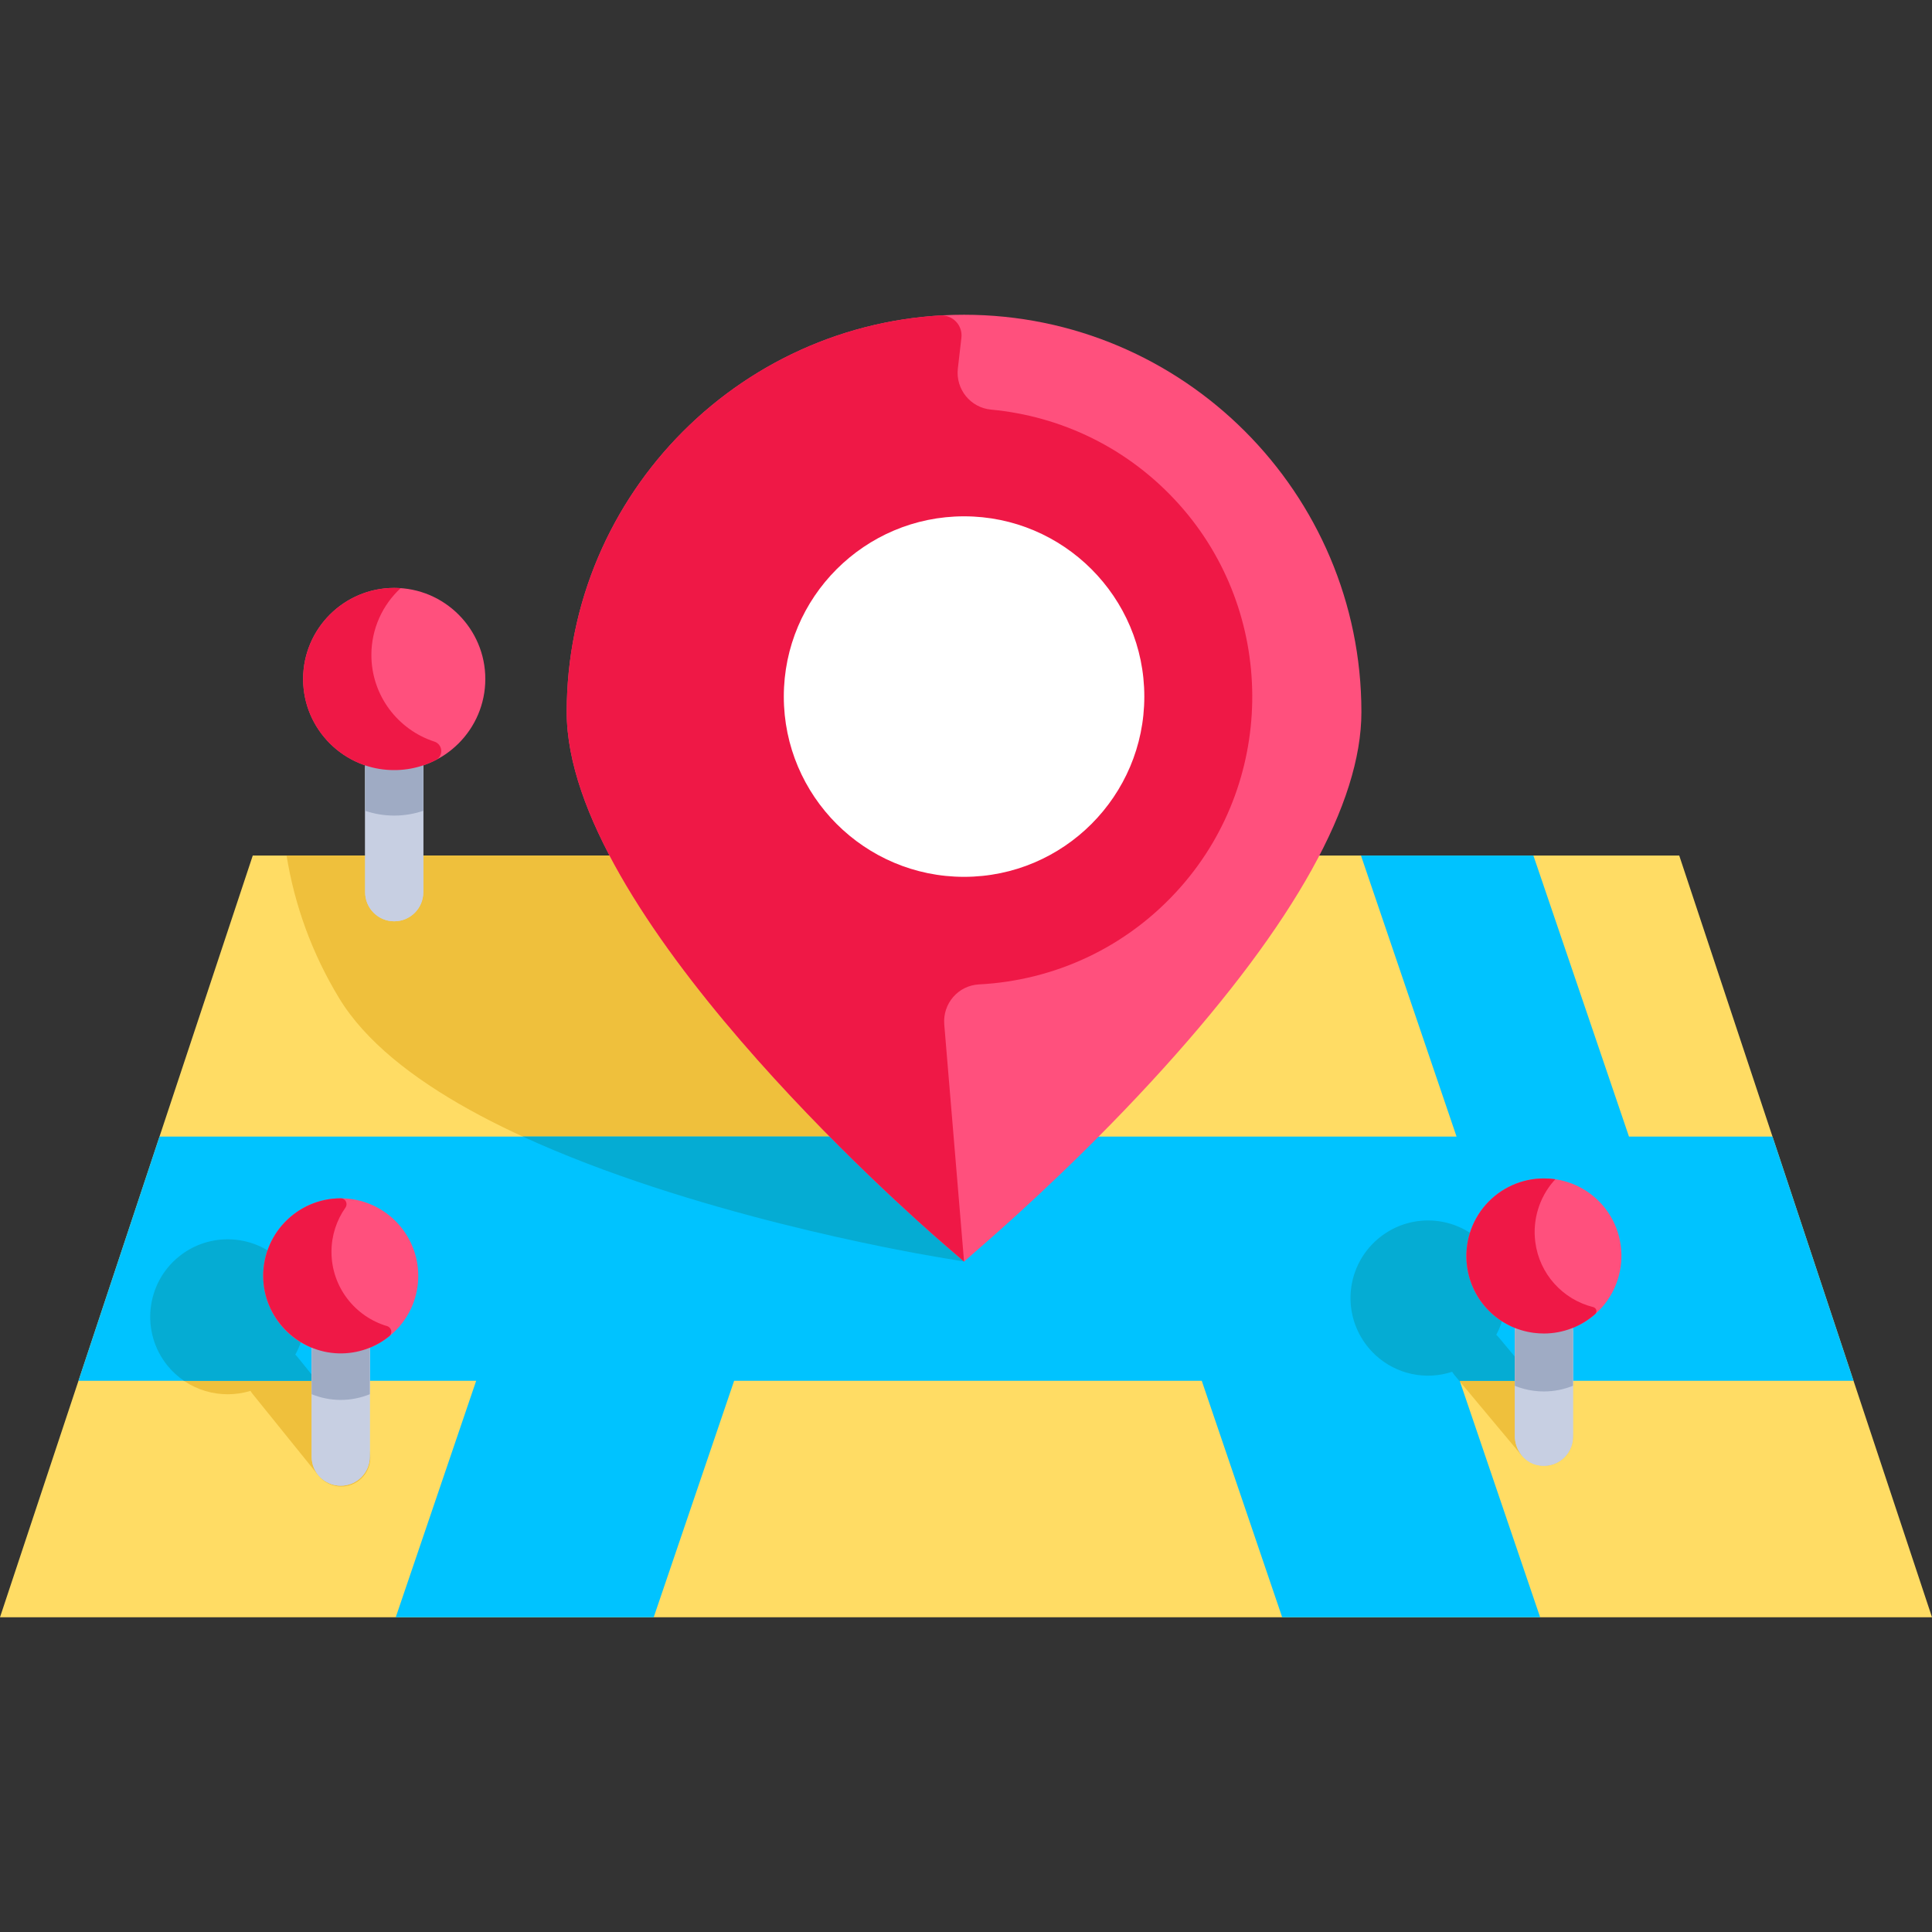 <?xml version="1.0" encoding="iso-8859-1"?>
<!-- Generator: Adobe Illustrator 19.0.0, SVG Export Plug-In . SVG Version: 6.00 Build 0)  -->
<svg version="1.1" id="Capa_1" xmlns="http://www.w3.org/2000/svg" xmlns:xlink="http://www.w3.org/1999/xlink" x="0px" y="0px"
	 viewBox="0 0 512 512" style="enable-background:new 0 0 512 512;" xml:space="preserve">
<rect x="0" y="0" width="512" height="512" fill="#333333" stroke="none"/>
<polygon style="fill:#FFDC64;" points="445.012,226.721 348.389,226.721 162.584,226.721 66.988,226.721 0,428.588 512,428.588 "/>
<g>
	<path style="fill:#EFC03C;" d="M415.065,375.821l-17.871-21.389c-0.211-0.252-0.436-0.483-0.67-0.702
		c1.506-2.804,2.363-5.949,2.447-9.204c0.154-5.9-2.251-11.595-6.596-15.626c-6.843-6.351-17.114-7.269-24.975-2.234
		c-0.744,0.477-1.464,1.004-2.137,1.566c-4.524,3.78-7.208,9.335-7.361,15.241c-0.153,5.899,2.251,11.594,6.596,15.624
		c5.561,5.16,13.386,6.734,20.342,4.44c0.208,0.336,0.435,0.663,0.691,0.97l17.543,20.996c2.349,2.813,6.38,3.828,9.617,2.108
		C417.193,385.222,418.144,379.506,415.065,375.821z"/>
	<path style="fill:#EFC03C;" d="M96.431,381.405l-17.507-21.687c-0.208-0.258-0.432-0.492-0.665-0.715
		c3.971-7.11,3.494-16.224-1.926-22.939c-7.116-8.815-20.078-10.197-28.893-3.081s-10.197,20.078-3.081,28.893
		c5.42,6.715,14.228,9.102,22.016,6.721c0.17,0.274,0.351,0.543,0.559,0.8l17.507,21.688c2.673,3.311,7.523,3.829,10.835,1.156
		C98.587,389.566,99.104,384.716,96.431,381.405z"/>
	<path style="fill:#EFC03C;" d="M255.485,334.322l2.157-6.805c3.865-12.188,11.137-36.771,16.428-64.48
		c2.498-13.08,4.256-25.186,5.287-36.315H162.584H75.945c2.095,13.029,6.681,25.872,13.944,37.828
		c27.564,45.37,145.23,66.346,158.557,68.589L255.485,334.322z"/>
</g>
<polygon style="fill:#00C3FF;" points="491.205,365.922 469.727,301.201 431.695,301.201 406.364,226.721 360.668,226.721 
	385.999,301.201 289.771,301.201 221.2,301.201 42.272,301.201 20.795,365.922 126.19,365.922 104.877,428.588 173.239,428.588 
	194.552,365.922 318.476,365.922 339.788,428.588 408.15,428.588 386.837,365.922 "/>
<g>
	<path style="fill:#05ACD3;" d="M397.194,354.433c-0.211-0.252-0.436-0.483-0.67-0.702c1.506-2.804,2.363-5.95,2.447-9.204
		c0.154-5.9-2.251-11.595-6.596-15.626c-6.843-6.351-17.113-7.269-24.975-2.234c-0.745,0.477-1.464,1.004-2.137,1.566
		c-4.524,3.78-7.208,9.335-7.361,15.241c-0.153,5.899,2.251,11.594,6.596,15.624c5.561,5.16,13.386,6.734,20.342,4.44
		c0.206,0.336,0.435,0.663,0.691,0.971l1.39,1.663l-0.085-0.25h19.957L397.194,354.433z"/>
	<path style="fill:#05ACD3;" d="M78.923,359.717c-0.208-0.258-0.432-0.492-0.665-0.715c3.971-7.11,3.494-16.223-1.926-22.939
		c-7.116-8.815-20.078-10.198-28.893-3.081c-8.815,7.116-10.197,20.078-3.081,28.893c1.291,1.599,2.778,2.944,4.394,4.047h35.181
		L78.923,359.717z"/>
	<path style="fill:#05ACD3;" d="M248.446,333.137l7.04,1.185l2.157-6.805c1.926-6.075,4.699-15.23,7.651-26.315h-44.093h-82.655
		C182.835,321.558,239.443,331.622,248.446,333.137z"/>
</g>
<path style="fill:#FF507D;" d="M250.084,329.655c-10.225-8.836-99.897-87.857-99.897-140.943c0-58.063,47.237-105.3,105.3-105.3
	s105.3,47.237,105.3,105.3c0,24.102-17.631,55.842-52.404,94.337c-18.909,20.935-37.888,38.169-47.519,46.578l-5.377,4.696
	L250.084,329.655z"/>
<path style="fill:#EF1846;" d="M312.551,133.751c-13.479-15.088-31.438-23.48-49.908-25.199c-5.475-0.51-9.433-5.44-8.802-10.901
	l0.941-8.153c0.379-3.28-2.304-6.097-5.6-5.901c-55.14,3.271-98.997,49.167-98.997,105.114c0,53.086,89.672,132.107,99.897,140.943
	l5.402,4.667l-5.245-62.822c-0.46-5.518,3.682-10.339,9.211-10.622c19.815-1.015,39.305-9.672,53.608-26
	C338.326,206.034,338.098,162.347,312.551,133.751z"/>
<path style="fill:#FFFFFF;" d="M255.486,232.371c-26.341,0-47.77-21.43-47.77-47.77s21.429-47.77,47.77-47.77
	c26.341,0,47.77,21.43,47.77,47.77S281.827,232.371,255.486,232.371z"/>
<path id="SVGCleanerId_0" style="fill:#C7CFE2;" d="M104.471,244.15c-4.256,0-7.705-3.45-7.705-7.705v-32.874
	c0-4.255,3.449-7.705,7.705-7.705c4.256,0,7.705,3.45,7.705,7.705v32.874C112.176,240.701,108.727,244.15,104.471,244.15z"/>
<path id="SVGCleanerId_1" style="fill:#C7CFE2;" d="M90.298,393.727c-4.256,0-7.705-3.45-7.705-7.705V358.15
	c0-4.255,3.449-7.705,7.705-7.705c4.256,0,7.705,3.45,7.705,7.705v27.872C98.003,390.278,94.554,393.727,90.298,393.727z"/>
<path id="SVGCleanerId_2" style="fill:#C7CFE2;" d="M407.475,388.28c-3.586-0.756-6.028-4.118-6.028-7.784v-27.36
	c0-3.665,2.441-7.028,6.028-7.784c4.988-1.051,9.381,2.725,9.381,7.528v27.872C416.856,385.554,412.464,389.331,407.475,388.28z"/>
<g>
	<path id="SVGCleanerId_0_1_" style="fill:#C7CFE2;" d="M104.471,244.15c-4.256,0-7.705-3.45-7.705-7.705v-32.874
		c0-4.255,3.449-7.705,7.705-7.705c4.256,0,7.705,3.45,7.705,7.705v32.874C112.176,240.701,108.727,244.15,104.471,244.15z"/>
</g>
<g>
	<path id="SVGCleanerId_1_1_" style="fill:#C7CFE2;" d="M90.298,393.727c-4.256,0-7.705-3.45-7.705-7.705V358.15
		c0-4.255,3.449-7.705,7.705-7.705c4.256,0,7.705,3.45,7.705,7.705v27.872C98.003,390.278,94.554,393.727,90.298,393.727z"/>
</g>
<g>
	<path id="SVGCleanerId_2_1_" style="fill:#C7CFE2;" d="M407.475,388.28c-3.586-0.756-6.028-4.118-6.028-7.784v-27.36
		c0-3.665,2.441-7.028,6.028-7.784c4.988-1.051,9.381,2.725,9.381,7.528v27.872C416.856,385.554,412.464,389.331,407.475,388.28z"/>
</g>
<path style="fill:#FF507D;" d="M104.471,204.085c-13.312,0-24.142-10.83-24.142-24.142s10.83-24.142,24.142-24.142
	s24.142,10.83,24.142,24.142S117.783,204.085,104.471,204.085z"/>
<path style="fill:#9FABC4;" d="M104.471,195.867c-4.256,0-7.705,3.45-7.705,7.705v11.3c2.421,0.818,5.011,1.268,7.705,1.268
	s5.283-0.45,7.705-1.268v-11.3C112.176,199.316,108.727,195.867,104.471,195.867z"/>
<path style="fill:#FF507D;" d="M90.298,358.664c-11.329,0-20.546-9.217-20.546-20.546c0-11.329,9.217-20.546,20.546-20.546
	s20.546,9.217,20.546,20.546C110.844,349.447,101.628,358.664,90.298,358.664z"/>
<path style="fill:#9FABC4;" d="M90.298,350.446c-4.256,0-7.705,3.45-7.705,7.705v11.329c2.382,0.968,4.979,1.512,7.705,1.512
	s5.323-0.544,7.705-1.512V358.15C98.003,353.895,94.554,350.446,90.298,350.446z"/>
<path style="fill:#FF507D;" d="M409.152,353.393c-0.877,0-1.768-0.056-2.643-0.168c-9.261-1.177-16.553-8.467-17.733-17.728
	c-0.75-5.879,1.056-11.792,4.956-16.22c3.905-4.434,9.524-6.976,15.421-6.976c0.877,0,1.767,0.056,2.643,0.168
	c9.261,1.177,16.553,8.467,17.733,17.728c0.75,5.879-1.056,11.793-4.957,16.221C420.668,350.85,415.048,353.393,409.152,353.393
	L409.152,353.393z"/>
<path style="fill:#9FABC4;" d="M416.856,352.879c0-4.803-4.394-8.579-9.381-7.528c-3.586,0.756-6.028,4.118-6.028,7.784v14.126
	c1.596,0.642,3.293,1.093,5.062,1.318c0.876,0.111,1.766,0.168,2.643,0.168h0.001c2.67,0,5.28-0.526,7.704-1.509V352.879z"/>
<g>
	<path style="fill:#EF1846;" d="M98.42,173.574c0-6.99,2.989-13.292,7.753-17.706c-0.563-0.039-1.129-0.067-1.701-0.067
		c-14.219,0-25.607,12.357-23.989,26.896c1.227,11.019,10.059,19.916,21.07,21.215c5.052,0.597,9.845-0.381,13.953-2.504
		c2.092-1.081,1.841-4.15-0.398-4.878C105.433,193.385,98.42,184.286,98.42,173.574z"/>
	<path style="fill:#EF1846;" d="M87.843,331.747c0-4.358,1.375-8.394,3.702-11.719c0.714-1.019,0.029-2.455-1.215-2.457
		c-0.01,0-0.021,0-0.031,0c-11.698,0-21.144,9.826-20.516,21.659c0.56,10.569,9.365,19.136,19.945,19.427
		c5.084,0.14,9.758-1.589,13.415-4.538c0.974-0.785,0.623-2.336-0.577-2.692C94.065,348.912,87.843,341.052,87.843,331.747z"/>
	<path style="fill:#EF1846;" d="M406.866,329.127c-0.75-5.879,1.056-11.792,4.956-16.22c0.113-0.128,0.232-0.25,0.348-0.375
		c-0.125-0.018-0.248-0.047-0.375-0.064c-0.877-0.111-1.767-0.168-2.643-0.168c-5.896,0-11.516,2.543-15.421,6.976
		c-3.9,4.429-5.707,10.341-4.956,16.22c1.179,9.261,8.472,16.551,17.733,17.728c0.876,0.111,1.766,0.168,2.643,0.168h0.001
		c5.018,0,9.834-1.847,13.564-5.131c0.658-0.579,0.362-1.652-0.489-1.864C414.116,344.381,407.942,337.581,406.866,329.127z"/>
</g>
<g>
</g>
<g>
</g>
<g>
</g>
<g>
</g>
<g>
</g>
<g>
</g>
<g>
</g>
<g>
</g>
<g>
</g>
<g>
</g>
<g>
</g>
<g>
</g>
<g>
</g>
<g>
</g>
<g>
</g>
</svg>
